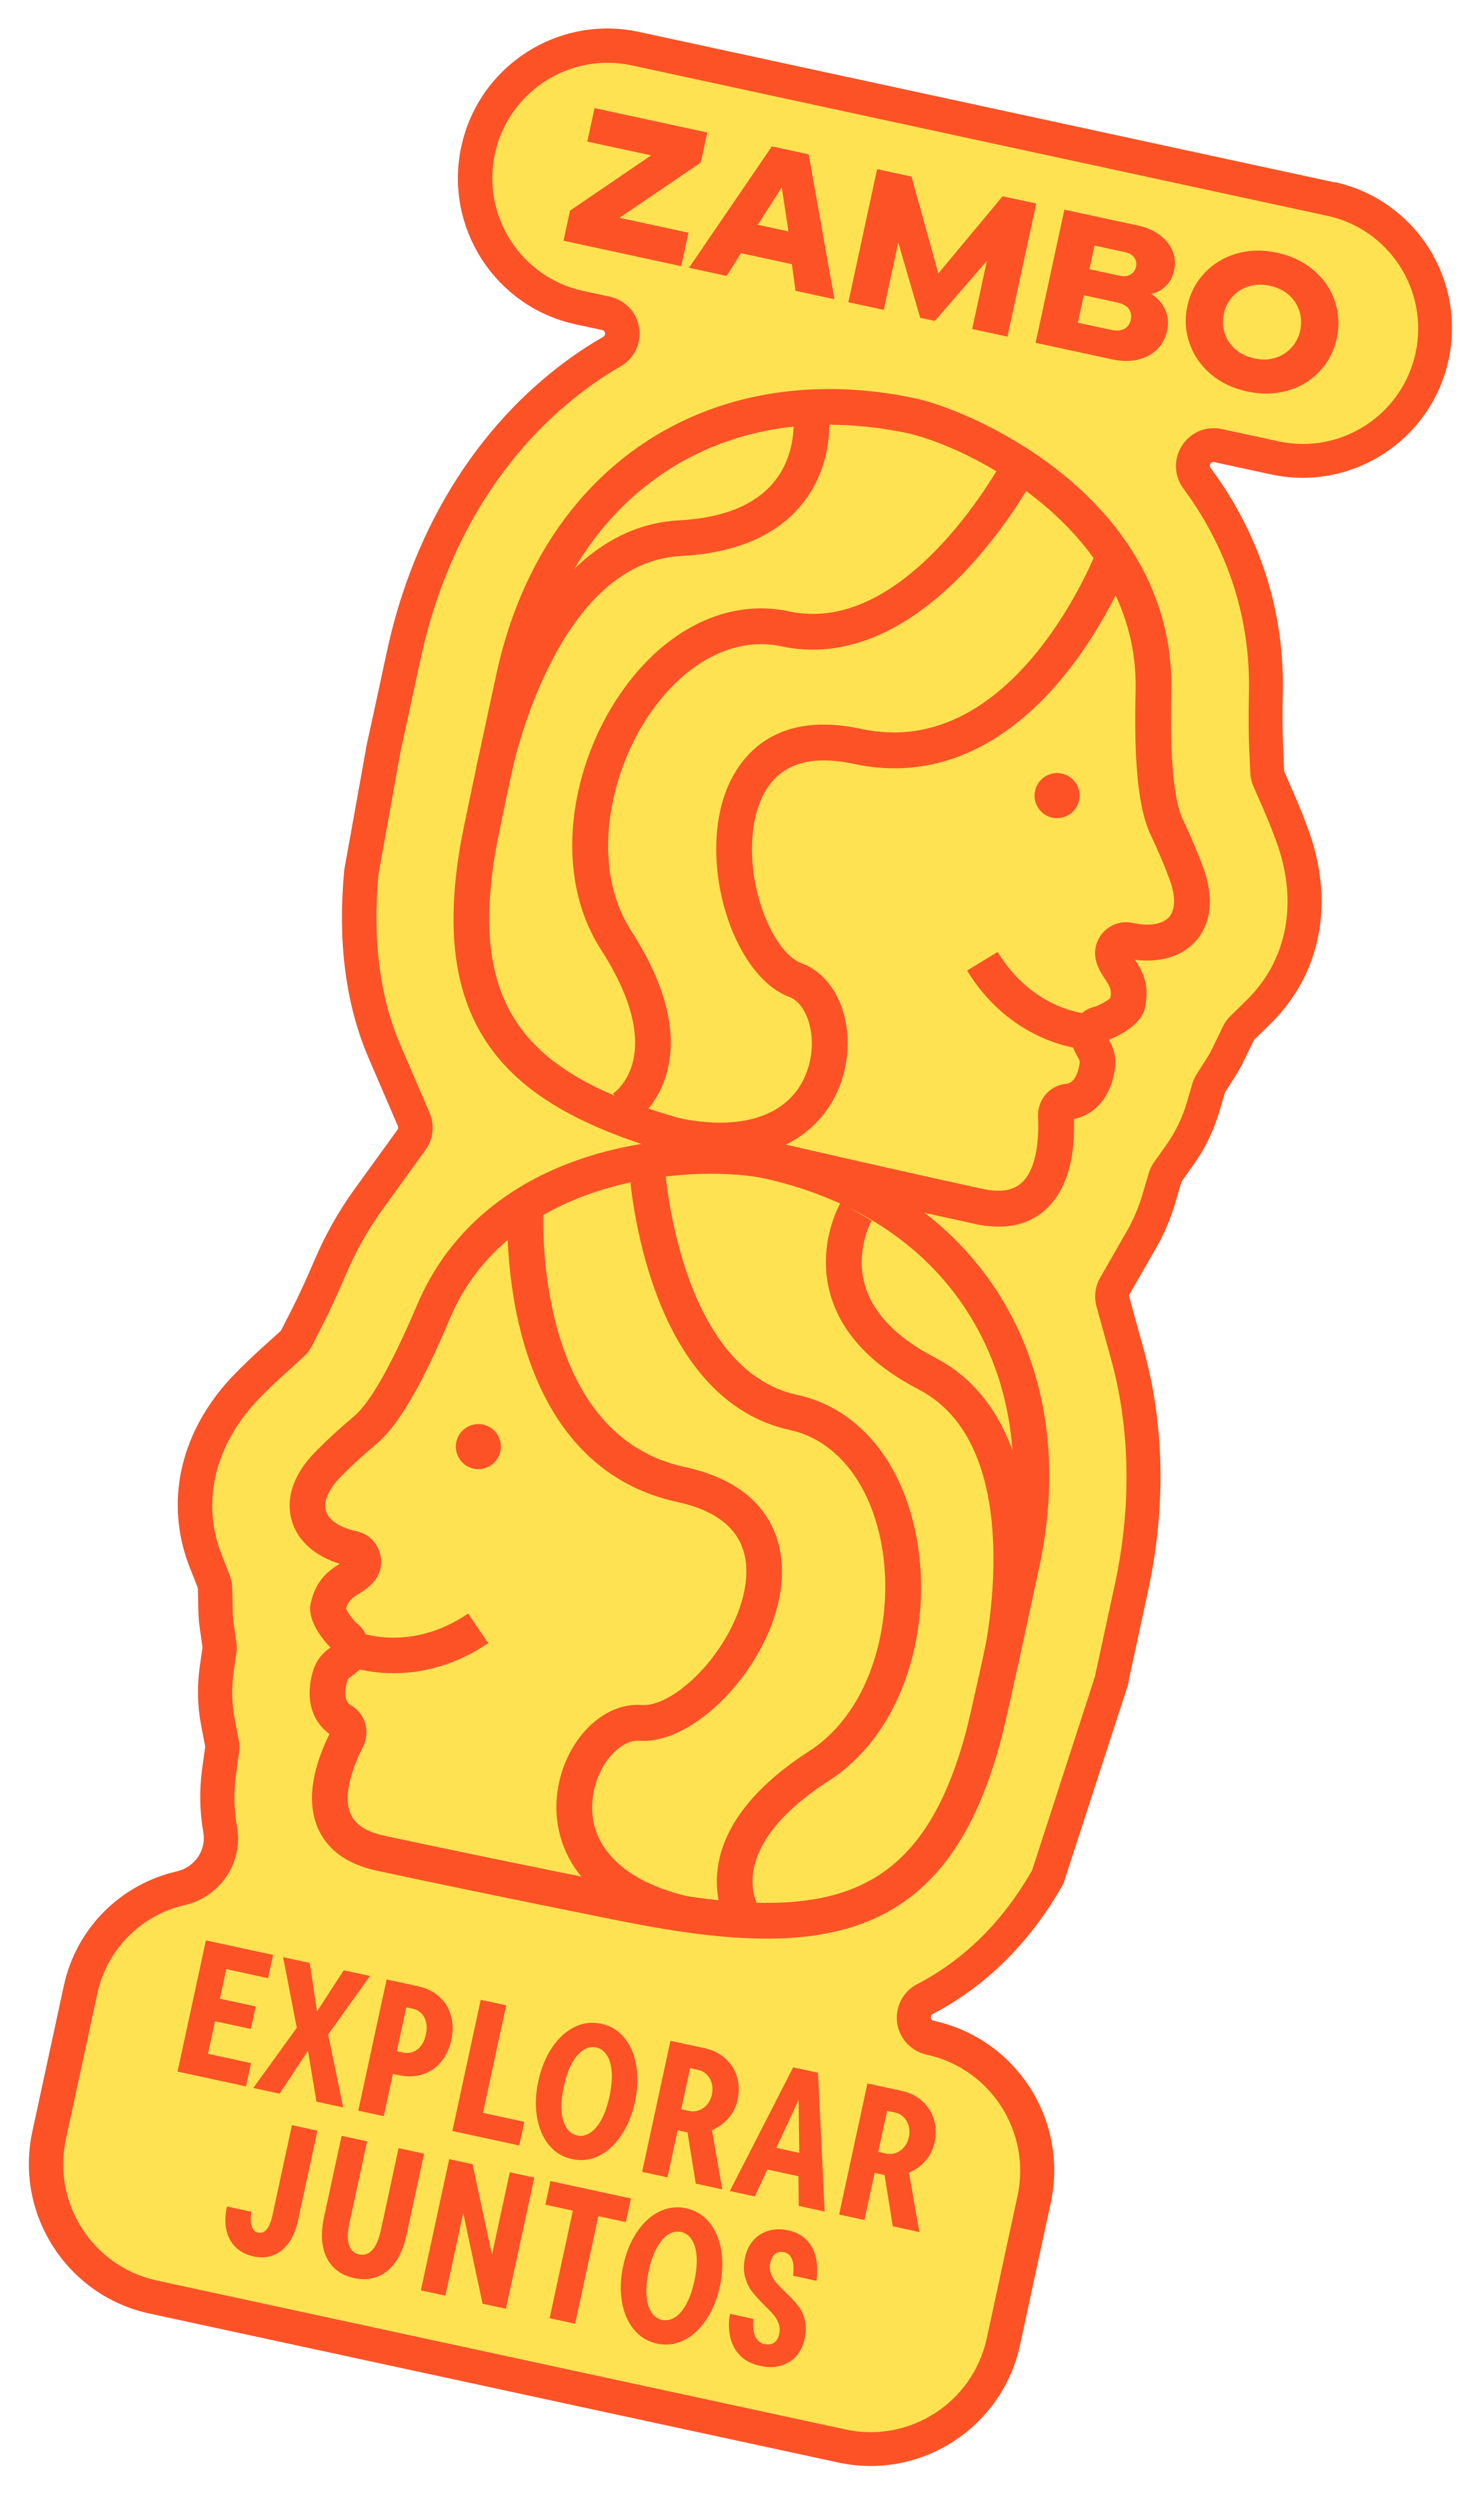 <svg xmlns="http://www.w3.org/2000/svg" width="111" height="187" viewBox="0 0 111 187" fill="none"><path d="M11.474 171.839C5.992 170.654 2.496 165.223 3.682 159.734L6.039 148.83C6.848 145.086 9.781 142.115 13.519 141.262C15.545 140.796 16.85 138.855 16.488 136.844C16.231 135.435 16.206 133.97 16.413 132.49L16.634 130.894C16.657 130.734 16.653 130.561 16.619 130.389L16.317 128.81C16.069 127.527 16.045 126.192 16.235 124.85L16.433 123.468C16.45 123.336 16.452 123.189 16.436 123.043L16.238 121.665C16.183 121.292 16.153 120.913 16.145 120.539L16.107 118.829C16.106 118.645 16.068 118.466 15.998 118.297L15.371 116.69C15.26 116.412 15.163 116.125 15.077 115.84C13.826 111.627 15.087 107.189 18.533 103.672C19.163 103.028 19.839 102.382 20.535 101.758L21.877 100.547C22.024 100.414 22.133 100.266 22.216 100.1L23.037 98.487C23.559 97.465 24.128 96.223 24.731 94.798C25.496 93.007 26.448 91.31 27.567 89.766L30.811 85.272C31.13 84.833 31.191 84.249 30.98 83.754L28.787 78.658C27.155 74.871 26.579 70.355 27.067 65.23L28.741 55.898C28.776 55.74 28.849 55.401 28.958 54.922L29.018 54.646C29.217 53.725 29.417 52.799 29.597 51.969C29.861 50.744 30.078 49.744 30.187 49.236C32.145 39.853 37.123 32.063 44.209 27.3C44.706 26.97 45.231 26.641 45.819 26.3C46.378 25.978 46.678 25.357 46.575 24.714C46.476 24.078 46.005 23.581 45.373 23.444L43.382 23.014C38.047 21.86 34.644 16.574 35.798 11.232C36.953 5.89 42.236 2.48 47.571 3.634L99.641 14.889C104.977 16.042 108.38 21.329 107.225 26.671C106.07 32.012 100.788 35.422 95.452 34.269L91.194 33.348C90.556 33.21 89.921 33.475 89.567 34.019C89.212 34.569 89.234 35.259 89.622 35.786C90.147 36.497 90.629 37.216 91.055 37.922C93.641 42.211 94.894 46.903 94.775 51.878C94.74 53.431 94.747 54.792 94.796 55.931L94.876 57.745C94.887 57.943 94.929 58.129 95.009 58.306L95.727 59.956C96.106 60.825 96.45 61.691 96.758 62.532C98.45 67.159 97.762 71.709 94.873 75.022C94.661 75.265 94.462 75.476 94.245 75.689L93.016 76.896C92.888 77.022 92.779 77.17 92.702 77.336L91.96 78.884C91.801 79.21 91.624 79.538 91.421 79.849L90.671 81.023C90.59 81.153 90.526 81.287 90.488 81.433L90.101 82.761C89.718 84.068 89.146 85.268 88.39 86.334L87.461 87.652C87.366 87.791 87.293 87.941 87.239 88.107L86.779 89.662C86.462 90.746 86.031 91.758 85.508 92.674L83.48 96.213C83.273 96.57 83.221 97.002 83.33 97.398L84.416 101.333C85.913 106.752 86.02 112.786 84.723 118.783L84.65 119.122C84.555 119.562 84.388 120.336 84.183 121.285L83.353 125.124C83.353 125.124 83.243 125.633 83.212 125.774L78.449 140.437C76.136 144.53 73.045 147.603 69.261 149.569C68.682 149.87 68.35 150.507 68.435 151.152C68.519 151.797 69.002 152.321 69.64 152.459C75.122 153.643 78.612 159.073 77.426 164.562L75.126 175.201C73.94 180.689 68.513 184.192 63.037 183.008L11.492 171.867L11.474 171.839Z" fill="#FFE252"></path><path d="M99.351 16.144C103.998 17.148 106.959 21.749 105.954 26.402C104.948 31.055 100.351 34.021 95.704 33.017L91.445 32.096C90.284 31.845 89.123 32.327 88.475 33.328C87.828 34.329 87.868 35.591 88.576 36.548C89.078 37.229 89.538 37.914 89.942 38.586C92.398 42.658 93.587 47.123 93.48 51.852C93.445 53.435 93.452 54.825 93.501 55.988L93.582 57.803C93.595 58.148 93.675 58.491 93.812 58.81L94.539 60.474C94.906 61.316 95.244 62.157 95.543 62.985C97.068 67.156 96.468 71.241 93.886 74.2C93.699 74.413 93.522 74.6 93.334 74.789L92.106 75.99C91.867 76.222 91.68 76.489 91.532 76.788L90.784 78.34C90.645 78.624 90.491 78.903 90.32 79.174L89.569 80.353C89.426 80.577 89.314 80.824 89.242 81.075L88.853 82.409C88.512 83.577 87.996 84.653 87.325 85.602L86.389 86.924C86.211 87.175 86.073 87.459 85.986 87.753L85.527 89.303C85.238 90.287 84.85 91.208 84.375 92.039L82.346 95.578C81.975 96.231 81.87 97.018 82.074 97.742L83.161 101.671C84.6 106.894 84.7 112.714 83.449 118.502L83.378 118.829C83.28 119.281 83.113 120.055 82.908 121.003L82.078 124.843L82.065 124.876L82.058 124.91L82.033 125.023C82 125.175 81.971 125.311 81.95 125.436L77.252 139.907C75.067 143.731 72.176 146.594 68.652 148.421C67.595 148.967 66.989 150.13 67.147 151.311C67.307 152.486 68.191 153.446 69.347 153.696C74.142 154.732 77.196 159.476 76.158 164.276L73.859 174.915C72.821 179.715 68.08 182.774 63.286 181.738L11.741 170.597C6.947 169.56 3.893 164.816 4.931 160.016L7.287 149.112C7.993 145.848 10.547 143.262 13.802 142.517C16.497 141.9 18.226 139.312 17.738 136.624C17.507 135.345 17.487 134.016 17.672 132.667L17.893 131.072C17.935 130.768 17.926 130.458 17.867 130.156L17.565 128.578C17.346 127.431 17.32 126.243 17.492 125.033L17.689 123.657C17.729 123.394 17.728 123.122 17.691 122.86L17.496 121.494C17.448 121.17 17.424 120.845 17.417 120.519L17.38 118.809C17.375 118.477 17.308 118.155 17.188 117.839L16.561 116.232C16.466 115.987 16.38 115.732 16.303 115.485C15.185 111.726 16.334 107.748 19.441 104.572C20.055 103.948 20.704 103.32 21.385 102.711L22.721 101.498C22.978 101.264 23.191 100.991 23.346 100.682L24.167 99.068C24.701 98.019 25.281 96.756 25.902 95.306C26.63 93.601 27.534 91.988 28.595 90.521L31.846 86.022C32.427 85.22 32.544 84.158 32.151 83.245L29.958 78.149C28.423 74.572 27.873 70.287 28.327 65.402L29.989 56.156C30.029 55.97 30.098 55.654 30.199 55.214L30.225 55.09L30.232 55.062L30.238 55.034L30.266 54.904C30.463 53.989 30.664 53.063 30.843 52.233C31.109 51.002 31.325 50.002 31.435 49.494C33.327 40.44 38.114 32.934 44.918 28.358C45.388 28.04 45.892 27.729 46.452 27.407C47.471 26.817 48.017 25.683 47.832 24.519C47.652 23.357 46.787 22.443 45.636 22.195L43.645 21.764C38.998 20.76 36.037 16.16 37.042 11.507C38.048 6.854 42.645 3.887 47.292 4.892L99.368 16.148M99.891 13.642L47.816 2.386C41.781 1.082 35.833 4.921 34.527 10.963C33.221 17.005 37.053 22.958 43.088 24.262L45.079 24.693C45.321 24.745 45.369 25.069 45.153 25.194C44.58 25.525 44.021 25.871 43.47 26.236C36.106 31.188 30.937 39.262 28.909 48.972C28.799 49.48 28.584 50.474 28.321 51.694C28.141 52.524 27.94 53.455 27.742 54.37L27.715 54.494L27.688 54.619C27.57 55.113 27.498 55.47 27.457 55.662L25.775 65.028C25.775 65.028 25.771 65.044 25.77 65.05C25.256 70.406 25.867 75.143 27.588 79.144L29.781 84.24C29.822 84.326 29.805 84.429 29.753 84.506L26.503 88.999C25.332 90.62 24.333 92.401 23.532 94.279C22.935 95.675 22.377 96.89 21.872 97.887L21.053 99.494C21.04 99.527 21.017 99.552 20.995 99.571L19.653 100.782C18.933 101.436 18.241 102.096 17.597 102.755C13.817 106.613 12.444 111.518 13.832 116.186C13.927 116.508 14.036 116.827 14.158 117.137L14.79 118.745C14.79 118.745 14.806 118.808 14.811 118.839L14.849 120.549C14.857 120.976 14.894 121.404 14.957 121.825L15.151 123.191C15.151 123.191 15.152 123.245 15.152 123.268L14.955 124.644C14.746 126.13 14.776 127.602 15.047 129.026L15.349 130.605C15.349 130.605 15.354 130.665 15.354 130.694L15.133 132.29C14.912 133.915 14.943 135.517 15.214 137.048C15.463 138.408 14.567 139.686 13.22 139.992C9.12 140.932 5.726 144.153 4.778 148.54L2.421 159.444C1.083 165.633 5.008 171.73 11.19 173.066L62.735 184.208C68.916 185.544 75.009 181.612 76.346 175.423L78.646 164.784C79.984 158.595 76.059 152.499 69.877 151.162C69.629 151.109 69.589 150.775 69.816 150.653C73.813 148.579 77.145 145.262 79.581 140.93C79.585 140.913 79.6 140.899 79.604 140.876L84.416 126.07C84.416 126.07 84.42 126.053 84.422 126.041C84.457 125.883 84.497 125.697 84.534 125.469L84.561 125.344L85.391 121.505C85.595 120.562 85.761 119.794 85.858 119.348L85.931 119.009C87.27 112.814 87.162 106.567 85.607 100.953L84.521 97.018C84.5 96.948 84.511 96.874 84.548 96.811L86.576 93.271C87.152 92.273 87.617 91.162 87.966 89.984L88.425 88.434C88.431 88.406 88.448 88.38 88.466 88.354L89.394 87.036C90.228 85.856 90.864 84.522 91.287 83.083L91.676 81.749C91.676 81.749 91.693 81.699 91.709 81.679L92.459 80.505C92.683 80.151 92.893 79.777 93.073 79.409L93.822 77.856C93.834 77.829 93.851 77.803 93.874 77.779L95.103 76.573C95.342 76.341 95.566 76.099 95.801 75.831C99.01 72.157 99.784 67.152 97.927 62.063C97.612 61.197 97.256 60.305 96.865 59.411L96.138 57.746C96.138 57.746 96.117 57.682 96.117 57.653L96.037 55.839C95.987 54.729 95.98 53.397 96.014 51.874C96.134 46.651 94.824 41.728 92.107 37.228C91.646 36.466 91.146 35.72 90.606 34.995C90.456 34.791 90.633 34.516 90.876 34.568L95.134 35.488C101.169 36.793 107.117 32.954 108.423 26.912C109.729 20.87 105.897 14.917 99.862 13.613L99.891 13.642Z" fill="#FD5226"></path><path d="M13.29 154.966L15.411 145.152L20.436 146.238L20.06 147.977L16.936 147.302L15.566 153.637L18.787 154.334L18.411 156.073L13.284 154.965L13.29 154.966ZM15.27 151.02L15.634 149.337L19.136 150.094L18.773 151.777L15.27 151.02Z" fill="#FD5226"></path><path d="M18.956 156.191L22.214 151.688L21.189 146.407L23.18 146.838L23.816 151.024L23.421 150.938L25.729 147.389L27.692 147.813L24.56 152.195L25.685 157.646L23.683 157.213L22.964 152.861L23.353 152.945L20.93 156.618L18.956 156.191Z" fill="#FD5226"></path><path d="M26.816 157.888L28.938 148.074L31.278 148.58C31.932 148.722 32.471 148.986 32.894 149.379C33.318 149.766 33.605 150.242 33.76 150.807C33.911 151.366 33.918 151.964 33.78 152.602C33.642 153.24 33.389 153.783 33.021 154.229C32.653 154.676 32.189 154.989 31.642 155.172C31.096 155.35 30.495 155.374 29.84 155.232L28.915 155.032L29.279 153.349L30.148 153.537C30.418 153.596 30.67 153.579 30.907 153.494C31.138 153.408 31.343 153.252 31.515 153.029C31.687 152.806 31.807 152.525 31.879 152.191C31.951 151.858 31.958 151.552 31.893 151.278C31.829 151.004 31.711 150.784 31.532 150.603C31.357 150.429 31.129 150.309 30.858 150.251L30.412 150.154L29.507 154.344L29.575 154.359L28.723 158.3L26.816 157.888Z" fill="#FD5226"></path><path d="M33.86 159.411L35.981 149.597L37.888 150.009L36.148 158.055L39.245 158.725L38.863 160.492L33.866 159.412L33.86 159.411Z" fill="#FD5226"></path><path d="M42.816 161.513C42.105 161.359 41.526 161.004 41.075 160.445C40.623 159.886 40.33 159.19 40.192 158.357C40.053 157.523 40.088 156.626 40.294 155.672C40.5 154.717 40.838 153.892 41.31 153.184C41.782 152.476 42.335 151.964 42.977 151.641C43.62 151.319 44.293 151.234 45.004 151.388C45.715 151.542 46.293 151.897 46.745 152.456C47.197 153.014 47.489 153.71 47.627 154.55C47.764 155.389 47.731 156.28 47.525 157.235C47.318 158.189 46.98 159.014 46.509 159.722C46.037 160.43 45.483 160.943 44.842 161.259C44.2 161.581 43.526 161.666 42.816 161.513ZM43.198 159.745C43.536 159.818 43.864 159.747 44.181 159.538C44.498 159.329 44.784 158.989 45.031 158.528C45.279 158.061 45.473 157.494 45.618 156.823C45.763 156.151 45.823 155.549 45.788 155.027C45.754 154.499 45.639 154.078 45.431 153.756C45.229 153.434 44.959 153.234 44.621 153.161C44.282 153.088 43.954 153.159 43.637 153.368C43.321 153.577 43.034 153.918 42.787 154.378C42.539 154.845 42.345 155.412 42.2 156.084C42.055 156.756 41.996 157.358 42.031 157.879C42.064 158.407 42.18 158.828 42.388 159.15C42.59 159.472 42.859 159.672 43.198 159.745Z" fill="#FD5226"></path><path d="M48.061 162.48L50.182 152.666L52.715 153.213C53.341 153.348 53.864 153.603 54.284 153.984C54.703 154.364 54.995 154.817 55.162 155.356C55.325 155.887 55.343 156.458 55.213 157.057C55.084 157.656 54.836 158.122 54.444 158.54C54.053 158.958 53.593 159.254 53.048 159.426C52.509 159.599 51.95 159.62 51.369 159.495L50.303 159.264L50.639 157.706L51.604 157.914C51.846 157.967 52.087 157.948 52.318 157.862C52.549 157.776 52.757 157.631 52.933 157.421C53.108 157.211 53.226 156.964 53.288 156.676C53.351 156.388 53.346 156.11 53.273 155.846C53.2 155.582 53.071 155.359 52.896 155.185C52.721 155.011 52.511 154.895 52.268 154.842L51.653 154.709L50.872 158.323L50.94 158.338L49.958 162.878L48.052 162.466L48.061 162.48ZM52.077 163.348L51.3 158.528L53.218 158.943L54.062 163.777L52.071 163.347L52.077 163.348Z" fill="#FD5226"></path><path d="M54.627 163.9L59.365 154.652L61.226 155.054L61.722 165.434L59.787 165.016L59.756 161.912L59.835 161.681L59.764 156.381L60.075 156.448L57.833 161.248L57.81 161.491L56.499 164.305L54.621 163.899L54.627 163.9ZM56.444 162.077L57.383 160.518L60.631 161.22L60.843 163.028L56.444 162.077Z" fill="#FD5226"></path><path d="M62.804 165.669L64.925 155.855L67.458 156.402C68.084 156.538 68.607 156.793 69.027 157.173C69.447 157.553 69.738 158.006 69.905 158.545C70.068 159.077 70.086 159.648 69.957 160.247C69.827 160.845 69.579 161.312 69.187 161.729C68.796 162.147 68.336 162.444 67.791 162.616C67.252 162.789 66.693 162.81 66.112 162.684L65.046 162.454L65.383 160.895L66.347 161.104C66.59 161.156 66.83 161.137 67.061 161.051C67.292 160.965 67.5 160.821 67.676 160.611C67.851 160.4 67.969 160.154 68.031 159.866C68.094 159.578 68.089 159.299 68.016 159.035C67.944 158.771 67.814 158.548 67.64 158.374C67.465 158.201 67.254 158.084 67.011 158.032L66.396 157.899L65.615 161.513L65.683 161.527L64.701 166.068L62.795 165.655L62.804 165.669ZM66.825 166.538L66.049 161.719L67.966 162.133L68.811 166.968L66.82 166.537L66.825 166.538Z" fill="#FD5226"></path><path d="M18.952 168.781C18.422 168.666 17.98 168.441 17.635 168.1C17.289 167.759 17.057 167.331 16.944 166.816C16.831 166.301 16.846 165.713 16.988 165.058L18.821 165.454C18.771 165.739 18.752 165.989 18.775 166.213C18.797 166.436 18.852 166.619 18.941 166.757C19.035 166.895 19.163 166.982 19.333 167.019C19.491 167.053 19.638 167.026 19.775 166.937C19.913 166.849 20.033 166.703 20.137 166.495C20.241 166.287 20.327 166.022 20.396 165.706L21.851 158.975L23.757 159.387L22.308 166.09C22.16 166.773 21.926 167.337 21.606 167.782C21.285 168.227 20.9 168.534 20.444 168.707C19.993 168.881 19.492 168.903 18.951 168.786L18.952 168.781Z" fill="#FD5226"></path><path d="M26.499 170.412C25.862 170.274 25.348 170.003 24.951 169.598C24.554 169.193 24.294 168.676 24.172 168.041C24.049 167.406 24.074 166.69 24.247 165.888L25.569 159.772L27.476 160.185L26.154 166.3C26.051 166.774 26.011 167.179 26.041 167.505C26.07 167.836 26.151 168.09 26.293 168.281C26.434 168.471 26.627 168.589 26.881 168.644C27.253 168.725 27.583 168.619 27.861 168.318C28.137 168.023 28.359 167.515 28.511 166.81L29.833 160.694L31.74 161.106L30.418 167.222C30.244 168.024 29.97 168.691 29.598 169.214C29.224 169.742 28.773 170.105 28.245 170.31C27.716 170.515 27.136 170.549 26.499 170.412Z" fill="#FD5226"></path><path d="M31.501 171.332L33.622 161.518L35.37 161.895L37.014 169.562L36.647 169.483L38.157 162.498L39.99 162.894L37.868 172.708L36.12 172.33L34.479 164.652L34.846 164.732L33.334 171.728L31.501 171.332Z" fill="#FD5226"></path><path d="M41.139 173.415L42.878 165.369L40.819 164.924L41.201 163.156L47.225 164.458L46.843 166.226L44.784 165.781L43.045 173.827L41.139 173.415Z" fill="#FD5226"></path><path d="M49.171 175.312C48.461 175.158 47.882 174.803 47.43 174.244C46.978 173.685 46.686 172.99 46.547 172.156C46.41 171.316 46.443 170.425 46.65 169.471C46.856 168.516 47.194 167.691 47.665 166.983C48.137 166.275 48.691 165.763 49.332 165.446C49.974 165.124 50.648 165.039 51.358 165.193C52.069 165.346 52.648 165.702 53.099 166.26C53.551 166.819 53.844 167.515 53.982 168.349C54.12 169.188 54.087 170.079 53.88 171.034C53.674 171.988 53.335 172.819 52.864 173.521C52.393 174.229 51.839 174.742 51.198 175.058C50.557 175.375 49.882 175.465 49.171 175.312ZM49.553 173.544C49.892 173.617 50.22 173.546 50.537 173.337C50.853 173.128 51.14 172.788 51.387 172.327C51.635 171.861 51.829 171.294 51.974 170.622C52.119 169.95 52.177 169.353 52.144 168.826C52.11 168.299 51.994 167.878 51.787 167.555C51.584 167.233 51.315 167.033 50.977 166.96C50.638 166.887 50.31 166.958 49.993 167.167C49.676 167.376 49.39 167.717 49.143 168.177C48.895 168.644 48.701 169.211 48.556 169.883C48.411 170.555 48.351 171.157 48.386 171.678C48.42 172.206 48.535 172.627 48.743 172.949C48.945 173.271 49.215 173.471 49.553 173.544Z" fill="#FD5226"></path><path d="M56.916 176.985C56.261 176.844 55.746 176.579 55.377 176.186C55.001 175.791 54.76 175.325 54.646 174.787C54.532 174.248 54.531 173.68 54.641 173.089L56.389 173.467C56.36 173.821 56.37 174.131 56.414 174.389C56.459 174.647 56.548 174.861 56.678 175.025C56.808 175.189 56.997 175.301 57.239 175.353C57.442 175.397 57.621 175.388 57.768 175.337C57.916 175.281 58.036 175.188 58.129 175.061C58.221 174.933 58.284 174.781 58.322 174.606C58.383 174.324 58.367 174.066 58.283 173.829C58.198 173.592 58.075 173.37 57.91 173.175C57.746 172.98 57.516 172.735 57.218 172.446C56.823 172.06 56.514 171.715 56.283 171.417C56.053 171.119 55.884 170.751 55.764 170.323C55.645 169.89 55.651 169.401 55.77 168.847C55.875 168.362 56.078 167.944 56.376 167.601C56.676 167.252 57.052 167.014 57.507 166.876C57.962 166.738 58.46 166.727 59.002 166.844C59.599 166.974 60.07 167.229 60.413 167.605C60.757 167.98 60.979 168.43 61.084 168.955C61.184 169.474 61.194 170.031 61.109 170.616L59.36 170.238C59.397 169.932 59.403 169.656 59.379 169.414C59.355 169.167 59.282 168.962 59.17 168.796C59.053 168.629 58.887 168.522 58.661 168.473C58.492 168.437 58.343 168.446 58.201 168.498C58.06 168.55 57.946 168.644 57.857 168.778C57.764 168.912 57.7 169.069 57.66 169.256C57.597 169.544 57.61 169.812 57.698 170.062C57.786 170.311 57.915 170.534 58.079 170.729C58.249 170.926 58.48 171.171 58.777 171.459C59.164 171.827 59.477 172.155 59.709 172.447C59.941 172.739 60.113 173.09 60.229 173.511C60.345 173.932 60.34 174.416 60.223 174.958C60.116 175.455 59.912 175.878 59.612 176.227C59.313 176.576 58.928 176.824 58.462 176.959C57.995 177.101 57.485 177.109 56.927 176.988L56.916 176.985Z" fill="#FD5226"></path><path d="M42.18 18.003L42.666 15.755L49.27 11.26L49.656 11.822L43.959 10.591L44.5 8.089L52.938 9.913L52.452 12.161L45.817 16.666L45.478 16.103L51.53 17.411L50.989 19.912L42.185 18.009L42.18 18.003Z" fill="#FD5226"></path><path d="M51.57 20.032L57.771 10.951L60.529 11.548L62.455 22.384L59.545 21.755L59.097 18.473L59.132 18.096L58.427 13.434L58.828 13.521L56.289 17.482L56.153 17.836L54.39 20.641L51.575 20.033L51.57 20.032ZM54.214 18.67L55.588 16.573L60.247 17.58L60.621 20.055L54.214 18.67Z" fill="#FD5226"></path><path d="M63.499 22.61L65.651 12.654L68.223 13.21L70.386 21.013L69.861 20.899L75.042 14.684L77.558 15.228L75.406 25.183L72.766 24.613L73.981 18.994L74.263 19.055L69.969 24.008L68.875 23.771L67.049 17.496L67.359 17.563L66.145 23.181L63.505 22.611L63.499 22.61Z" fill="#FD5226"></path><path d="M77.515 25.639L79.667 15.684L85.166 16.872C85.837 17.017 86.393 17.262 86.838 17.606C87.277 17.949 87.588 18.341 87.769 18.788C87.95 19.235 87.991 19.699 87.886 20.185C87.799 20.586 87.658 20.91 87.454 21.173C87.256 21.432 87.025 21.63 86.759 21.768C86.499 21.907 86.227 21.99 85.955 22.019L85.983 21.89C86.247 22.006 86.499 22.202 86.753 22.476C87.007 22.749 87.195 23.08 87.32 23.461C87.444 23.843 87.456 24.277 87.354 24.751C87.237 25.293 86.99 25.748 86.62 26.123C86.244 26.497 85.769 26.755 85.183 26.9C84.598 27.04 83.949 27.036 83.239 26.882L77.514 25.645L77.515 25.639ZM83.184 24.677C83.432 24.731 83.66 24.739 83.869 24.701C84.078 24.664 84.252 24.571 84.383 24.428C84.514 24.285 84.599 24.114 84.639 23.928C84.679 23.741 84.677 23.534 84.616 23.35C84.556 23.165 84.442 23.011 84.267 22.89C84.092 22.769 83.881 22.682 83.627 22.628L80.457 21.942L80.878 19.994L83.845 20.636C84.037 20.677 84.215 20.674 84.389 20.629C84.564 20.584 84.706 20.502 84.814 20.384C84.921 20.271 84.994 20.127 85.032 19.952C85.085 19.704 85.039 19.481 84.901 19.274C84.761 19.072 84.537 18.935 84.221 18.867L81.92 18.369L80.673 24.14L83.171 24.68L83.184 24.677Z" fill="#FD5226"></path><path d="M93.335 29.282C92.263 29.05 91.354 28.612 90.607 27.971C89.86 27.331 89.331 26.555 89.024 25.655C88.716 24.755 88.667 23.834 88.872 22.886C89.078 21.937 89.502 21.119 90.154 20.426C90.805 19.733 91.601 19.249 92.552 18.97C93.497 18.696 94.506 18.672 95.578 18.903C96.65 19.135 97.575 19.577 98.328 20.219C99.081 20.86 99.61 21.637 99.911 22.535C100.213 23.434 100.261 24.36 100.057 25.303C99.853 26.246 99.427 27.07 98.781 27.764C98.135 28.458 97.34 28.942 96.382 29.22C95.432 29.493 94.417 29.516 93.335 29.282ZM93.869 26.809C94.439 26.932 94.961 26.921 95.435 26.775C95.915 26.63 96.318 26.375 96.657 26.011C96.995 25.646 97.213 25.215 97.321 24.712C97.43 24.209 97.405 23.725 97.253 23.255C97.1 22.785 96.833 22.384 96.455 22.054C96.078 21.724 95.607 21.498 95.043 21.377C94.479 21.255 93.986 21.272 93.494 21.414C93.003 21.556 92.594 21.811 92.261 22.176C91.928 22.541 91.711 22.973 91.602 23.476C91.494 23.978 91.513 24.461 91.665 24.932C91.818 25.402 92.085 25.803 92.474 26.135C92.863 26.467 93.328 26.692 93.869 26.809Z" fill="#FD5226"></path><path d="M28.186 139.933C26.049 139.471 24.593 138.447 23.859 136.9C22.758 134.564 23.65 131.748 24.663 129.715C23.913 129.168 22.78 127.907 23.315 125.434C23.586 124.18 24.159 123.66 24.734 123.24C24.104 122.602 22.985 121.195 23.258 119.936C23.652 118.112 24.708 117.43 25.425 116.982C23.577 116.411 22.294 115.271 21.851 113.798C21.346 112.117 21.96 110.287 23.574 108.638C24.446 107.745 25.426 106.846 26.479 105.962C27.705 104.933 29.307 102.111 31.238 97.575C33.616 91.978 38.379 88.054 44.996 86.227C49.949 84.863 55.218 84.932 58.011 85.583C73.284 89.103 81.207 101.939 77.722 117.517C77.61 118.037 77.39 119.053 77.12 120.301C76.381 123.723 75.263 128.895 74.872 130.318C72.864 137.751 69.537 142.086 64.4 143.943C59.148 145.845 52.42 144.905 45.943 143.6C38.447 142.092 32.473 140.86 28.186 139.933ZM25.902 120.348C26.029 120.659 26.485 121.254 26.701 121.431C27.219 121.821 27.542 122.429 27.583 123.087C27.624 123.77 27.368 124.436 26.879 124.921C26.677 125.12 26.481 125.261 26.327 125.375C26.039 125.585 26.005 125.607 25.922 125.991C25.657 127.217 26.119 127.482 26.292 127.584C27.356 128.204 27.736 129.563 27.163 130.681C26.646 131.68 25.529 134.175 26.273 135.755C26.638 136.525 27.448 137.037 28.746 137.318C33.015 138.24 38.978 139.47 46.463 140.976C61.082 143.917 68.679 142.964 72.285 129.617C72.649 128.26 73.764 123.128 74.498 119.734C74.769 118.48 74.99 117.458 75.103 116.933C76.64 110.066 75.805 103.715 72.684 98.572C69.525 93.356 64.244 89.767 57.394 88.192C52.702 87.119 38.376 87.574 33.679 98.623C32.213 102.077 30.256 106.27 28.18 108.008C27.192 108.835 26.278 109.678 25.467 110.507C24.581 111.409 24.188 112.329 24.397 113.025C24.606 113.726 25.443 114.279 26.695 114.55C27.496 114.723 28.13 115.285 28.399 116.059C28.663 116.831 28.518 117.669 27.999 118.295C27.639 118.732 27.202 119.004 26.859 119.225C26.34 119.55 26.066 119.727 25.896 120.347L25.902 120.348Z" fill="#FD5226"></path><path d="M51.171 144.519C43.331 142.824 41.158 137.963 41.73 133.979C42.273 130.213 45.099 127.324 48.027 127.544C49.26 127.633 51.003 126.614 52.581 124.887C54.291 123.01 55.486 120.65 55.788 118.57C56.263 115.28 54.537 113.187 50.662 112.349C44.892 111.102 40.877 106.788 39.043 99.872C37.707 94.826 37.998 90.201 38.016 90.01L40.681 90.19C40.667 90.418 39.71 107.245 51.227 109.735C58.695 111.349 58.756 116.717 58.433 118.952C57.612 124.633 52.064 130.526 47.834 130.215C46.497 130.115 44.737 131.868 44.38 134.368C43.859 137.979 46.608 140.802 51.74 141.911L51.175 144.526L51.171 144.519Z" fill="#FD5226"></path><path d="M27.085 124.924C26.098 124.711 25.437 124.409 25.258 124.228L27.129 122.315C26.968 122.157 26.818 122.089 26.802 122.079C26.84 122.094 30.692 123.665 35.034 120.702L36.54 122.913C32.863 125.423 29.218 125.379 27.091 124.92L27.085 124.924Z" fill="#FD5226"></path><path d="M35.447 109.864C36.356 110.06 37.253 109.481 37.45 108.571C37.647 107.66 37.069 106.763 36.16 106.566C35.25 106.369 34.353 106.948 34.156 107.859C33.959 108.769 34.537 109.667 35.447 109.864Z" fill="#FD5226"></path><path d="M72.956 91.551C68.663 90.623 62.714 89.278 55.27 87.557C48.827 86.064 42.316 84.148 38.318 80.246C34.409 76.428 33.167 71.112 34.408 63.513C34.645 62.063 35.763 56.89 36.497 53.467C36.767 52.219 36.986 51.203 37.099 50.683C40.358 35.056 52.875 26.638 68.239 29.74C71.056 30.308 75.879 32.414 79.826 35.703C85.104 40.1 87.816 45.633 87.669 51.719C87.555 56.648 87.844 59.872 88.54 61.323C89.133 62.563 89.649 63.785 90.079 64.96C90.87 67.123 90.672 69.048 89.518 70.371C88.505 71.535 86.867 72.038 84.948 71.795C85.41 72.498 86.096 73.556 85.702 75.38C85.43 76.639 83.837 77.454 82.993 77.779C83.338 78.398 83.65 79.109 83.379 80.363C82.844 82.836 81.292 83.517 80.384 83.705C80.46 85.974 80.114 88.913 78.148 90.581C76.839 91.693 75.092 92.019 72.954 91.556L72.956 91.551ZM67.715 32.358C60.83 30.97 54.532 32.056 49.502 35.496C44.54 38.898 41.156 44.337 39.716 51.219C39.602 51.744 39.382 52.766 39.111 54.02C38.377 57.414 37.268 62.547 37.044 63.935C34.821 77.581 41.341 81.585 55.87 84.944C63.303 86.663 69.235 88.004 73.516 88.93C74.819 89.211 75.769 89.079 76.413 88.527C77.744 87.396 77.756 84.662 77.698 83.539C77.638 82.29 78.544 81.209 79.771 81.079C79.97 81.057 80.501 81.006 80.766 79.781C80.848 79.402 80.827 79.362 80.652 79.052C80.558 78.884 80.438 78.675 80.336 78.411C80.09 77.772 80.133 77.055 80.453 76.45C80.762 75.867 81.307 75.447 81.952 75.302C82.209 75.234 82.876 74.881 83.115 74.649C83.222 74.016 83.04 73.741 82.701 73.23C82.475 72.886 82.195 72.459 82.047 71.913C81.833 71.127 82.041 70.303 82.606 69.71C83.171 69.117 83.981 68.867 84.782 69.04C86.028 69.309 87.02 69.145 87.504 68.6C87.982 68.053 88.002 67.059 87.57 65.866C87.168 64.774 86.689 63.63 86.131 62.469C84.96 60.023 84.913 55.403 84.998 51.65C85.284 39.648 72.425 33.317 67.709 32.356L67.715 32.358Z" fill="#FD5226"></path><path d="M50.133 86.227L50.698 83.613C55.83 84.722 59.499 83.293 60.517 79.783C61.217 77.363 60.338 75.039 59.085 74.579C55.104 73.116 52.485 65.457 54.084 59.945C54.712 57.776 56.98 52.911 64.453 54.526C75.993 57.021 82.072 41.241 82.13 41.082L84.631 42.019C84.563 42.199 82.922 46.538 79.623 50.577C75.096 56.117 69.658 58.388 63.888 57.141C60.013 56.303 57.577 57.497 56.65 60.689C56.066 62.709 56.18 65.352 56.963 67.767C57.686 69.992 58.852 71.645 60.012 72.067C62.768 73.082 64.151 76.874 63.089 80.528C61.97 84.394 57.978 87.923 50.138 86.228L50.133 86.227Z" fill="#FD5226"></path><path d="M80.159 78.331C78.033 77.871 74.701 76.406 72.383 72.601L74.668 71.209C77.398 75.701 81.555 75.86 81.596 75.863C81.579 75.86 81.407 75.864 81.195 75.942L82.111 78.451C81.874 78.536 81.147 78.544 80.154 78.33L80.159 78.331Z" fill="#FD5226"></path><path d="M78.762 61.166C79.672 61.362 80.569 60.783 80.766 59.873C80.962 58.962 80.385 58.064 79.475 57.868C78.566 57.671 77.669 58.25 77.472 59.161C77.275 60.071 77.853 60.969 78.762 61.166Z" fill="#FD5226"></path><path d="M47.307 84.067L45.891 81.799C46.05 81.691 50.041 78.901 44.994 71.06C43.253 68.355 42.542 64.98 42.937 61.294C43.295 57.973 44.546 54.614 46.469 51.838C49.793 47.03 54.501 44.75 59.052 45.734C68.014 47.671 75.122 34.318 75.192 34.185L77.557 35.424C77.477 35.578 75.548 39.227 72.316 42.654C67.861 47.371 63.084 49.342 58.487 48.348C55.024 47.599 51.349 49.471 48.661 53.358C45.603 57.781 44.131 64.786 47.232 69.611C49.729 73.49 50.66 76.942 50.002 79.874C49.368 82.698 47.506 83.939 47.295 84.07L47.307 84.067Z" fill="#FD5226"></path><path d="M35.641 57.43C35.68 57.25 36.519 52.986 38.728 48.582C41.775 42.52 45.956 39.179 50.822 38.925C54.035 38.757 56.389 37.835 57.828 36.178C59.597 34.137 59.389 31.574 59.39 31.544L62.05 31.28C62.065 31.431 62.389 34.959 59.885 37.887C57.958 40.136 54.955 41.385 50.966 41.592C41.472 42.088 38.294 57.773 38.266 57.933L35.642 57.425L35.641 57.43Z" fill="#FD5226"></path><path d="M54.551 144.125C54.413 143.918 53.224 142.017 53.818 139.185C54.43 136.243 56.709 133.485 60.58 130.982C65.403 127.869 66.953 120.887 65.991 115.59C65.148 110.939 62.574 107.717 59.111 106.969C54.514 105.975 50.972 102.207 48.868 96.072C47.34 91.616 47.091 87.496 47.081 87.322L49.748 87.166C49.757 87.316 50.738 102.416 59.677 104.349C64.234 105.334 67.575 109.354 68.616 115.105C69.221 118.428 68.973 122.004 67.927 125.176C66.766 128.69 64.724 131.476 62.02 133.22C54.186 138.277 56.673 142.473 56.784 142.645L54.548 144.112L54.551 144.125Z" fill="#FD5226"></path><path d="M76.173 124.684L73.574 124.063C73.608 123.905 77.196 108.314 68.756 103.936C65.209 102.1 62.989 99.722 62.164 96.878C61.088 93.17 62.845 90.092 62.92 89.967L65.227 91.311L64.074 90.636L65.235 91.3C65.235 91.3 63.977 93.57 64.744 96.165C65.364 98.267 67.133 100.08 69.989 101.561C74.316 103.802 76.751 108.572 77.016 115.35C77.21 120.268 76.218 124.504 76.173 124.684Z" fill="#FD5226"></path></svg>